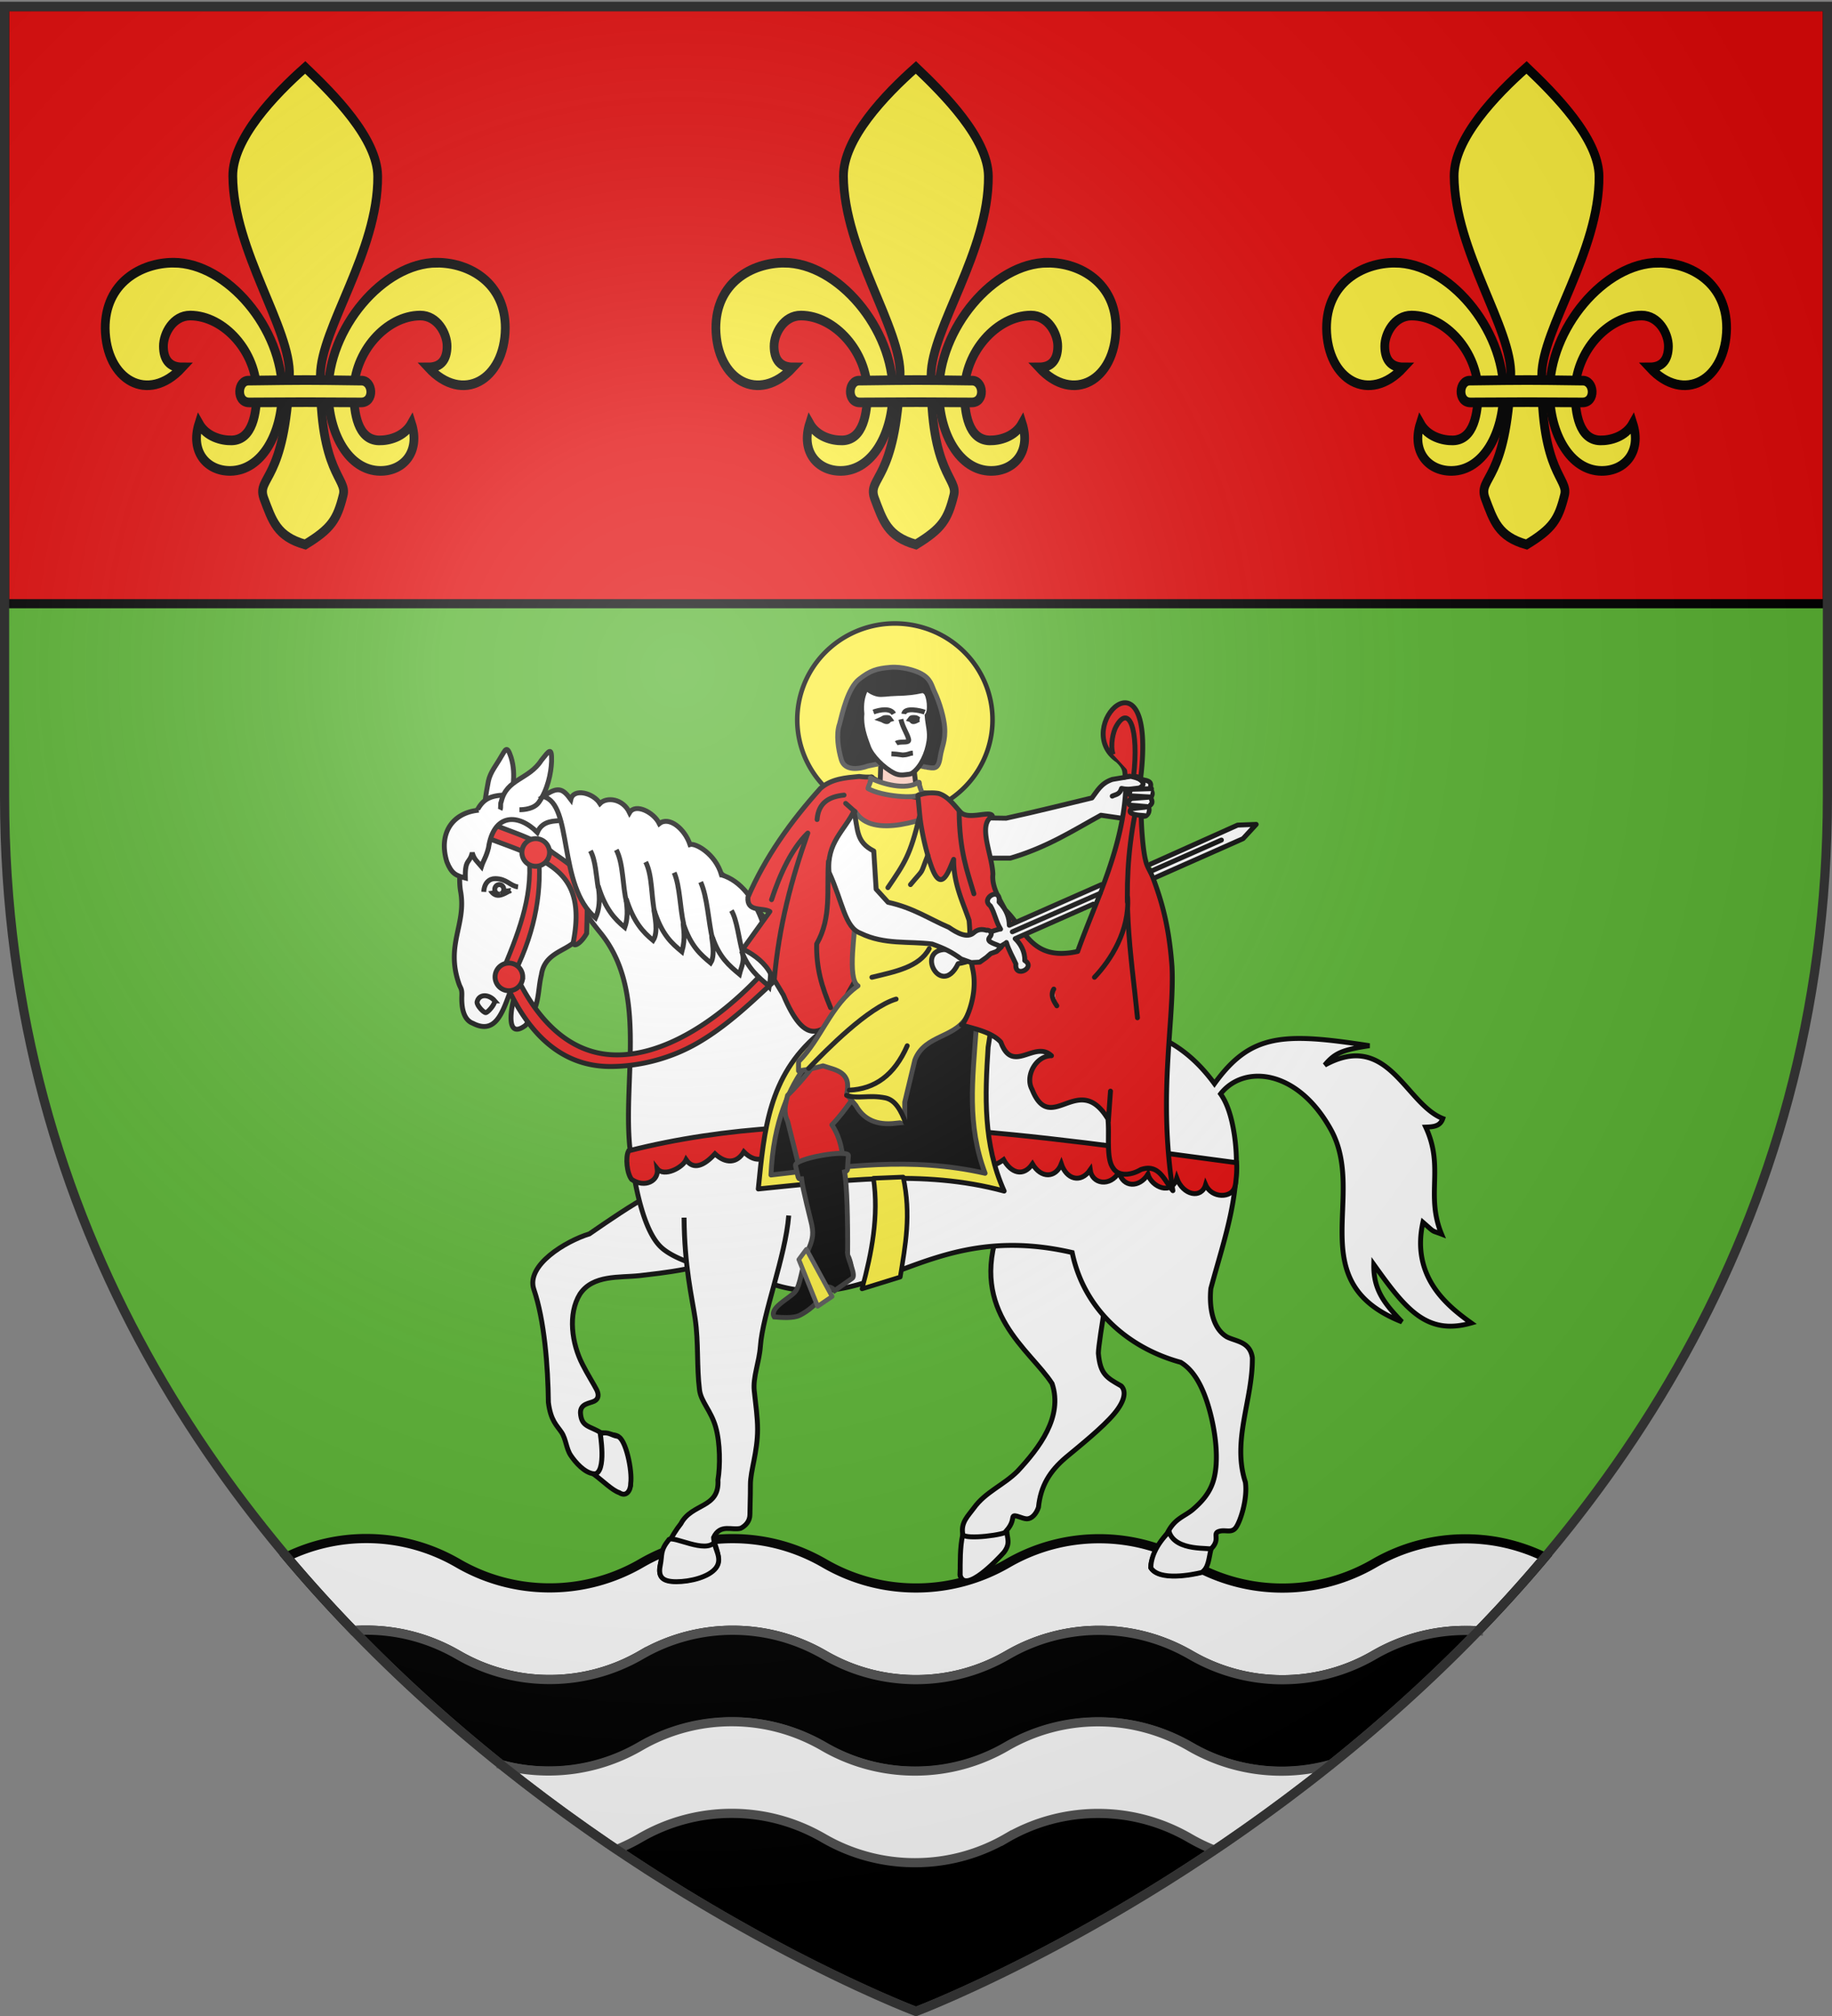 <svg xmlns="http://www.w3.org/2000/svg" xmlns:xlink="http://www.w3.org/1999/xlink" width="600" height="660" version="1.0"><rect width="100%" height="100%" fill="#808080" stroke="none"/><desc>Flag of Canton of Valais (Wallis)</desc><defs><radialGradient xlink:href="#a" id="d" cx="221.445" cy="226.331" r="300" fx="221.445" fy="226.331" gradientTransform="matrix(1.353 0 0 1.349 -77.63 -85.747)" gradientUnits="userSpaceOnUse"/><linearGradient id="a"><stop offset="0" style="stop-color:white;stop-opacity:.314"/><stop offset=".19" style="stop-color:white;stop-opacity:.251"/><stop offset=".6" style="stop-color:#6b6b6b;stop-opacity:.125"/><stop offset="1" style="stop-color:black;stop-opacity:.125"/></linearGradient><path id="b" d="M2.922 27.673c0-5.952 2.317-9.844 5.579-11.013 1.448-.519 3.307-.273 5.018 1.447 2.119 2.129 2.736 7.993-3.483 9.121.658-.956.619-3.081-.714-3.787-.99-.524-2.113-.253-2.676.123-.824.552-1.729 2.106-1.679 4.108z"/></defs><g style="display:inline"><path d="M300 658.5s298.5-112.32 298.5-397.772V2.176H1.5v258.552C1.5 546.18 300 658.5 300 658.5" style="fill:#5ab532;fill-opacity:1;fill-rule:evenodd;stroke:none;stroke-width:1px;stroke-linecap:butt;stroke-linejoin:miter;stroke-opacity:1;display:inline"/><path d="M1.5 2.142h597v195.5H1.5z" style="opacity:1;fill:#e20909;fill-opacity:1;stroke:#000;stroke-width:3;stroke-miterlimit:4;stroke-dasharray:none;stroke-opacity:1"/><path d="M120 503.688a59.56 59.56 0 0 0-26.062 5.968c7.099 8.446 14.42 16.486 21.843 24.156a60 60 0 0 1 4.219-.125c10.94 0 21.166 2.973 30 8.094a59.6 59.6 0 0 0 30 8.063c10.94 0 21.165-2.941 30-8.063a59.6 59.6 0 0 1 30-8.062c10.94 0 21.165 2.972 30 8.093a59.6 59.6 0 0 0 30 8.063c10.94 0 21.165-2.94 30-8.062a59.6 59.6 0 0 1 30-8.063c10.94 0 21.165 2.972 30 8.094a59.6 59.6 0 0 0 30 8.062c10.94 0 21.165-2.94 30-8.062a59.6 59.6 0 0 1 30-8.063c1.4 0 2.782.029 4.156.125 7.415-7.658 14.72-15.693 21.813-24.125-7.863-3.81-16.652-6-25.969-6a59.6 59.6 0 0 0-30 8.063 59.6 59.6 0 0 1-30 8.062 59.6 59.6 0 0 1-30-8.062c-8.835-5.122-19.06-8.094-30-8.094a59.6 59.6 0 0 0-30 8.063 59.6 59.6 0 0 1-30 8.062 59.6 59.6 0 0 1-30-8.062c-8.835-5.122-19.06-8.094-30-8.094a59.6 59.6 0 0 0-30 8.062 59.6 59.6 0 0 1-30 8.063 59.6 59.6 0 0 1-30-8.063c-8.834-5.121-19.06-8.093-30-8.094z" style="fill:#fff;fill-opacity:1;fill-rule:evenodd;stroke:#000;stroke-width:3;stroke-linecap:butt;stroke-linejoin:miter;stroke-opacity:1;display:inline"/><path d="M120 533.688c-1.42 0-2.824.027-4.219.125 15.814 16.34 32.154 30.94 48.313 43.875A59.7 59.7 0 0 0 180 579.844c10.94 0 21.165-2.941 30-8.063a59.6 59.6 0 0 1 30-8.062c10.94 0 21.165 2.972 30 8.093a59.6 59.6 0 0 0 30 8.063c10.94 0 21.165-2.94 30-8.062a59.6 59.6 0 0 1 30-8.063c10.94 0 21.165 2.972 30 8.094a59.6 59.6 0 0 0 30 8.062c5.47 0 10.753-.75 15.781-2.125 16.172-12.938 32.546-27.526 48.375-43.875a59 59 0 0 0-4.156-.125 59.6 59.6 0 0 0-30 8.063 59.6 59.6 0 0 1-30 8.062 59.6 59.6 0 0 1-30-8.062c-8.835-5.122-19.06-8.094-30-8.094a59.6 59.6 0 0 0-30 8.063 59.6 59.6 0 0 1-30 8.062 59.6 59.6 0 0 1-30-8.062c-8.835-5.122-19.06-8.094-30-8.094a59.6 59.6 0 0 0-30 8.062 59.6 59.6 0 0 1-30 8.063 59.6 59.6 0 0 1-30-8.063c-8.834-5.121-19.06-8.093-30-8.093zM240 587.719a59.6 59.6 0 0 0-30 8.062 59.8 59.8 0 0 1-13.75 5.813C252.97 640.785 300 658.5 300 658.5s46.993-17.711 103.688-56.875A59.9 59.9 0 0 1 390 595.844c-8.835-5.122-19.06-8.094-30-8.094a59.6 59.6 0 0 0-30 8.063 59.6 59.6 0 0 1-30 8.062 59.6 59.6 0 0 1-30-8.062c-8.835-5.122-19.06-8.094-30-8.094z" style="fill:#000;fill-opacity:1;fill-rule:evenodd;stroke:#555;stroke-width:3;stroke-linecap:butt;stroke-linejoin:miter;stroke-opacity:1;display:inline"/><path d="M239.656 563.656a59.6 59.6 0 0 0-30 8.063 59.6 59.6 0 0 1-30 8.062c-5.342 0-10.512-.684-15.437-2a573 573 0 0 0 37.719 27.719 60 60 0 0 0 7.718-3.781 59.6 59.6 0 0 1 30-8.063c10.94 0 21.166 2.972 30 8.094a59.6 59.6 0 0 0 30 8.063c10.94 0 21.166-2.941 30-8.063a59.6 59.6 0 0 1 30-8.062c10.94 0 21.166 2.972 30 8.093a60 60 0 0 0 8.063 3.907c12.368-8.321 25.27-17.678 38.312-28.125a59.6 59.6 0 0 1-16.375 2.28 59.6 59.6 0 0 1-30-8.062c-8.834-5.121-19.06-8.093-30-8.093a59.6 59.6 0 0 0-30 8.062 59.6 59.6 0 0 1-30 8.063 59.6 59.6 0 0 1-30-8.063c-8.834-5.122-19.06-8.094-30-8.094z" style="fill:#fff;fill-opacity:1;fill-rule:evenodd;stroke:#555;stroke-width:3;stroke-linecap:butt;stroke-linejoin:miter;stroke-opacity:1;display:inline"/></g><g style="display:inline"><path d="M295.034 266.65a31.976 31.544 0 1 1 1.267-.263" style="opacity:1;fill:#fcef3c;fill-opacity:1;stroke:#000;stroke-width:1.5;stroke-linejoin:round;stroke-miterlimit:4;stroke-dasharray:none;stroke-opacity:1" transform="translate(4)"/><path d="M323.207 402.192c-9.984 27.379 10.322 39.735 17.372 50.79 3.613 10.933-4.263 21.07-11.317 28.671-4.518 4.521-10.567 6.806-14.335 12.072-1.906 2.603-4.195 4.61-3.652 8.307.65 4.424-.875 8.984-.875 13.573 1.594 6.064 12.154-5.116 14.335-7.545 2.264-3.018-.773-5.12.755-6.79 2.339-2.556 2.021-4.226 2.32-4.78.454-.842 3.018.755 4.527.755s3.018-1.51 3.772-3.773c.702-6.995 3.665-11.814 8.997-16.346 4.527-3.772 12.072-9.808 15.845-14.335 3.772-4.527 3.772-7.545 2.263-9.054-4.811-2.738-6.885-3.8-7.487-10.691 0-3.773 4.592-29.998 6.1-36.034M226.866 385.726c-10.414-.682-24.43 8.989-37.847 18.23-7.707 2.346-20.87 10.28-18.169 18.185 3.455 10.114 4.62 25.176 4.75 36.97.754 6.035 2.795 7.544 4.304 9.808 1.509 2.263 1.509 5.281 3.018 7.545 1.509 2.263 4.527 5.726 7.545 6.036 3.753.385 6.036 5.281 8.3 6.036 2.263.754 3.772-.755 3.772-3.018-1.792-4.72-1.198-11.433-4.255-15.386-1.137-.569-3.285-.54-5.567-1.138-3.667-2.249-6.332-1.774-6.611-6.508 0-3.018 3.017-3.018 4.526-3.773 1.51-.754 1.51-2.263.755-3.772s-3.1-5.25-4.61-8.269c-3.488-6.787-4.884-16.46-.837-23.022 4.26-6.375 12.85-5.3 19.617-6.036 6.035-.755 23.588-2.264 30.748-8.007M154.435 269.347c0-4.527.573-8.902 1.509-13.581.592-2.959 2.716-5.424 4.05-7.823 1.611-2.59 1.996-4.221 3.394.028 1.84 6.018.1 11.234.1 16.849" class="Silber Rand2" style="fill:#fff;fill-opacity:1;fill-rule:evenodd;stroke:#000;stroke-width:1.606;stroke-linecap:butt;stroke-linejoin:miter;stroke-miterlimit:4;stroke-dasharray:none;stroke-opacity:1;display:inline" transform="translate(4)"/><path d="M166.75 260.281c-2.263 0-5.299.023-7.562 1.531-2.264 1.51-3.773 4.532-5.282 9.813s-4.314 12.931-3.031 20.344c1.873 10.825-5.045 17.29-.531 30.187.498 1.423 1.002 1.523.906 3.906-.108 2.695.137 7.648 3.594 8.938 7.184 3.716 9.575-3.02 12.094-9.906 1.645-4.577 3.842-3.216 1.937 0-1.52 4.129-3.534 15.566 3.156 10.656 1.51-1.509 2.996-4.545 3.75-7.562.755-3.018.777-6.014 1.531-9.032 1.447-10.295 15.04-6.96 12.813-18.125a16.3 16.3 0 0 0-.406-5.094c-3.421-5.5-1.068-4.449 0 0 1.325 2.132 3.473 5.196 6.969 9.5 15.362 18.917 7.433 46.75 9.53 69.657 1.51 12.826 4.527 28.187 10.563 33.469 6.036 5.28 20.647 8.299 32.719 10.562 35.903 14.384 52.17-20.503 101.656-9.062 3.714 18.144 17.72 31.06 35.531 35.937 3.773 2.263 6.8 6.799 9.063 14.344s3.763 18.084 1.5 24.875c-1.307 3.92-3.85 6.609-6.656 9.031-2.953 2.415-5.912 2.854-8.344 7.781-3.28 4.067-5.375 8.627-5.375 11.125 2.724 4.433 13.696 2.246 16.688 1.5 2.263-1.509.733-5.4 3-7.531 3.21-3.018.57-4.933 2.437-5.687 2.212-.895 4.366.763 5.875-1.5s3.754-9.438 3-14.72c-4.464-13.634 2.458-27.073 2.281-40.718-.754-5.281-5.294-5.304-8.312-6.812-4.85-2.86-5.85-9.955-5.281-15.844 4.514-16.848 10.608-32.695 7.562-51.219-.764-4.648-2.056-9.281-4.375-12.5 7.49-9.617 25.08-8.3 36.125 11.688 11.945 21.614-9.907 49.871 23.281 62.937-5.532-5.798-9.391-10.32-9.219-18.781 10.317 14.433 17.19 23.363 31.907 19.156-7.352-5.295-19.841-14.8-15.813-32.969 4.144 3.617 2.543 2.507 6.094 3.875-5.312-12.89.976-21.825-5.187-35.031 2.737-.094 4.742-.324 5.593-2.812-12.262-4.8-17.892-28.885-38.656-17.5 3.318-4.034 5.974-5.03 14.656-6.344-28.343-4.39-38.944-3.968-50.781 12.437-17.833-24.327-40.282-19.388-68.75-18.219-15.844 0-42.826.567-51.125-.187-15.9-.677-16.266-18.803-23.437-30.156-4.44-7.028-11.235-13.995-18.25-20.281-17.587-15.76-40.695-27.279-61.97-25-1.508 0-5.205-.657-7.468-.657z" style="fill:#fff;fill-opacity:1;fill-rule:evenodd;stroke:#000;stroke-width:1.606;stroke-linecap:butt;stroke-linejoin:miter;stroke-miterlimit:4;stroke-dasharray:none;stroke-opacity:1;display:inline"/><path d="M154.435 273.874c19.726 7.594 34.128 10.34 29.296 34.744.219 1.771 2.71-.038 4.399-3.033.521-18.015.562-18.475-11.06-26.43-5.823-4.738-13.116-6.5-19.84-9.423m7.352 48.656a73 73 0 0 0 1.711 3.512c7.836 15.023 18.123 22.675 29.868 23.394 16.654 1.019 35.84-11.102 51.684-29.037l1.777 4.934c-5.887 5.29-14.891 14.453-25.651 20.536-8.701 4.918-18.687 7.413-28.03 7.427-12.292.019-24.155-6.304-32.998-24.488-1.3-2.671-.565-5.008-1.738-8.212" style="fill:#e20909;fill-opacity:1;fill-rule:evenodd;stroke:#000;stroke-width:1.606;stroke-linecap:butt;stroke-linejoin:miter;stroke-miterlimit:4;stroke-dasharray:none;stroke-opacity:1;display:inline" transform="translate(4)"/><path d="M220.042 398.63c.118 16.248 2.6 26.09 3.622 33.049 1.16 7.895.466 15.678 1.438 23.389.481 3.812 3.773 6.79 5.282 12.072s1.509 12.826.754 17.353c.556 9.438-8.496 7.46-12.143 14.335-3.018 3.773-6.035 9.809-6.79 13.581s.755 5.281 5.281 5.281c4.527 0 10.705-1.508 12.969-4.526s-.755-7.545-.755-9.809c2.178-4.627 6.002-2.233 8.888-3.018 1.51-.754 3.018-2.263 3.018-4.527 0-2.263.166-5.281.166-9.808s2.346-10.563 2.346-18.108c0-3.802-.596-7.988-1.09-12.558-.487-4.496 1.636-9.364 2.01-14.603.755-10.563 8.218-29.322 9.283-42.79" class="Silber Rand2" style="fill:#fff;fill-opacity:1;fill-rule:evenodd;stroke:#000;stroke-width:1.606;stroke-linecap:butt;stroke-linejoin:miter;stroke-miterlimit:4;stroke-dasharray:none;stroke-opacity:1;display:inline" transform="translate(4)"/><path d="M258.523 376.193c1.763 3.143 8.044 4.08 9.453-.137 1.999 3.155 7.53 4.011 9.452.715 1.454 3.543 7.964 3.561 9.185-.324 3.858 4.133 6.86 5.003 9.72.554 1.61 3.765 6.343 4.036 8.917-.1 2.057 5.004 8.422 3.923 10.525 1.645 1.412 3.757 4.565 4.296 8.916 1.118 2.461 4.373 6.435 5.741 9.453 1.396 2.911 4.89 7.633 4.572 9.452 0 1.722 5.08 6.34 6.433 9.453 1.942.617 4.672 6.52 5.662 9.452.736 1.32 5.173 6.68 5.139 9.453.71 1.25 4.204 7.821 7.039 9.452 1.285 2.087 5.64 8.074 6.844 9.453 2.122 1.976 4.581 8.587 4.45 9.579.719.321-.674.8-5.764.552-7.926-64.954-8.531-134.644-20.257-199.113-3.884-1.107 2.017-.557 7.455 1.004 9.362 4.383 2.931 8.936.45 8.38-3.488 2.23 2.792 8.28-.341 9.452-2.967 2.365 3.484 5.883 1.987 9.453-1.93 3.571 3.35 7.207 3.098 9.452-.645 4.175 4.267 8.075 2.293 9.453-1.333 2.493 4.989 7.043 4.852 9.452.43z" style="fill:#e20909;fill-opacity:1;fill-rule:evenodd;stroke:#000;stroke-width:1.606;stroke-linecap:butt;stroke-linejoin:miter;stroke-miterlimit:4;stroke-dasharray:none;stroke-opacity:1;display:inline" transform="translate(4)"/><path d="M159.778 265.092c.396-.79-.026-1.853.383-2.63 1.706-7.549 9.078-7.206 13.12-13.527 2.612-3.256 3.465-4.682 3.363.398-.162 3.82-1.27 9.149-4.101 13.223-1.51 2.264-4.923 2.536-6.432 2.536" class="Silber Rand2" style="fill:#fff;fill-opacity:1;fill-rule:evenodd;stroke:#000;stroke-width:1.606;stroke-linecap:butt;stroke-linejoin:miter;stroke-miterlimit:4;stroke-dasharray:none;stroke-opacity:1;display:inline" transform="translate(4)"/><path d="M163.08 291.55c-.975-.46-1.782-1.876-3.19-2.158-1.585-.318-3.178.102-3.335 1.885.547 1.007 1.517 2.007 2.962 1.816 1.385-.184 2.934-1.23 3.564-1.544z" class="Schwarz" style="fill:#fff;fill-opacity:1;fill-rule:evenodd;stroke:#000;stroke-width:1.606;stroke-linecap:butt;stroke-linejoin:miter;stroke-miterlimit:4;stroke-dasharray:none;stroke-opacity:1;display:inline" transform="translate(4)"/><path d="m161.205 316.454 3.377 1.934c7.093-14.395 9.009-27.54 7.702-39.908l-3.306-.08c2.033 13.425-2.698 25.767-7.773 38.054z" style="opacity:1;fill:#e20909;fill-opacity:1;stroke:#000;stroke-width:1.5;stroke-linejoin:round;stroke-miterlimit:4;stroke-dasharray:none;stroke-opacity:1" transform="translate(4)"/><path d="M158.05 327.678c-1.957-2.293-5.253-2.36-5.816.409 0 1.222 2.173 3.438 2.84 3.438s2.976-2.624 2.976-3.847z" class="Schwarz" style="fill:#fff;fill-opacity:1;fill-rule:evenodd;stroke:#000;stroke-width:1.606;stroke-linecap:butt;stroke-linejoin:miter;stroke-miterlimit:4;stroke-dasharray:none;stroke-opacity:1;display:inline" transform="translate(4)"/><path d="M154.435 291.981c.172-3.014 1.858-4.347 3.768-4.331 3.769.032 4.836 2.367 7.462 2.715" class="Rand2" style="fill:#fff;fill-opacity:1;fill-rule:evenodd;stroke:#000;stroke-width:1.606;stroke-linecap:butt;stroke-linejoin:miter;stroke-miterlimit:4;stroke-dasharray:none;stroke-opacity:1;display:inline" transform="translate(4)"/><path d="M61.623 337.199a4.868 5.159 0 1 1 .193-.043" style="fill:#fff;fill-opacity:1;stroke:#000;stroke-width:5.274;stroke-miterlimit:4;stroke-dasharray:none;stroke-opacity:1;display:inline" transform="matrix(.304 0 0 .304 145.06 190.208)"/><g style="fill:#fff;stroke:#000;stroke-width:2.518;stroke-miterlimit:4;stroke-dasharray:none;stroke-opacity:1"><path d="M182.491 187.249c-25.315 21.524-27.507 49.288-30.525 79.236 42.071-4.116 84.143-10.346 126.214 1.082-10.842-24.24-9.837-49.018-8.226-73.824l1.515-9.742-83.33-2.4z" style="fill:#fcef3c;fill-rule:evenodd;stroke:#000;stroke-width:2.518;stroke-linecap:round;stroke-linejoin:round;stroke-miterlimit:4;stroke-dasharray:none;stroke-opacity:1;display:inline" transform="matrix(.638 0 0 .638 151.39 219.225)"/><path d="M196.44 181.554c-4.342 7.268-35.624 22.953-37.96 77.758 37.52-4.291 71.766-9.537 109.92-.875-9.412-25.026-6.437-47.762-4.527-74.662" style="fill:#000;fill-rule:evenodd;stroke:#313131;stroke-width:2.518;stroke-linecap:round;stroke-linejoin:round;stroke-miterlimit:4;stroke-dasharray:none;stroke-opacity:1;display:inline" transform="matrix(.638 0 0 .638 151.39 219.225)"/></g><path d="M152.802 265.228c-8.843.862-13.26 7.83-10.439 16.945 1.51 3.772 2.894 4.477 6.036 5.281-.16-6.438 1.458-4.686 2.264-8.299.618 2.24 1.583 2.82 3.018 4.527.618-1.967 1.543-3.053 2.298-6.07 1.707-11.51 9.848-11.292 15.995-5.11 1.787-4.183 6.158-3.556 7.148-3.889" class="Silber Rand2" style="fill:#fff;fill-opacity:1;fill-rule:evenodd;stroke:#000;stroke-width:1.606;stroke-linecap:butt;stroke-linejoin:miter;stroke-miterlimit:4;stroke-dasharray:none;stroke-opacity:1;display:inline" transform="translate(4)"/><path d="M175.981 279.081a4.527 4.527 0 1 0-9.054 0 4.527 4.527 0 0 0 9.054 0zM167.2 319.823a4.527 4.527 0 1 0-9.055 0 4.527 4.527 0 0 0 9.054 0z" class="Gold Rand2" style="fill:#e20909;fill-opacity:1;fill-rule:evenodd;stroke:#000;stroke-width:1.606;stroke-linecap:butt;stroke-linejoin:miter;stroke-miterlimit:4;stroke-dasharray:none;stroke-opacity:1;display:inline" transform="translate(4)"/><g style="fill:#fff;stroke:#000;stroke-width:2.518;stroke-miterlimit:4;stroke-dasharray:none;stroke-opacity:1"><path d="M134.291 112.173c-2.104-11.119-11.872-17.607-14.712-17.007-1.979-8.383-9.434-15.632-14.711-12.116-2.381-6.199-11.32-11.693-14.712-7.001-2.783-7.597-10.996-9.2-14.712-6.059-2.984-5.879-12.879-9.231-14.711-3.434-3.568-5.849-5.835-7.563-13.941-2.788 14.923 5.33 2.994 46.104 21.045 64.518 3.426-6.106 3.019-12.97 2.837-16.286 2.576 12.257 6.93 17.747 11.662 22.48 2.808-6.166 1.851-11.997 2.076-14.555 2.733 12.336 7.087 17.826 11.82 22.558 3.248-4.125 1.876-12.429 1.878-15.685 2.854 13.32 7.586 18.052 12.319 22.784 2.685-7.178 1.775-11.557 1.985-14.557 2.747 12.19 7.48 16.923 12.212 21.656 3.53-4.506.791-16.932 2.205-12.675 2.527 10.309 7.26 15.041 11.992 19.773 1.308-3.765 3.656-6.749 2.16-11.71 2.573 9.344 7.305 14.077 12.037 18.81l.432.65c4.959-17.6.422-51.45-19.16-59.356z" style="fill:#fff;fill-opacity:1;fill-rule:evenodd;stroke:#000;stroke-width:2.518;stroke-linecap:butt;stroke-linejoin:miter;stroke-miterlimit:4;stroke-dasharray:none;stroke-opacity:1;display:inline" transform="matrix(.635 -.058 .058 .635 144.53 222.988)"/><path d="M70.587 113.131c-.463-6.722-.036-14.355-2.23-19.4m16.052 27.744c-1.316-8.377.26-19.677-2.775-27.035m16.693 34.055c-1.05-8.824.613-19.164-2.23-26.472m16.527 33.584c-1.163-8.29-.096-19.658-2.453-26.796m16.537 36.115c-1.383-9.73-.616-21.749-3.42-30.073m18.144 37.969c-1.287-7.06-1.327-16.98-3.759-21.963" style="fill:#fff;fill-opacity:1;fill-rule:evenodd;stroke:#000;stroke-width:2.518;stroke-linecap:butt;stroke-linejoin:miter;stroke-miterlimit:4;stroke-dasharray:none;stroke-opacity:1;display:inline" transform="matrix(.635 -.058 .058 .635 144.53 222.988)"/></g><g style="fill:#fff;stroke:#000;stroke-width:2.518;stroke-miterlimit:4;stroke-dasharray:none;stroke-opacity:1"><path d="M129.508 447.731c-4.709 5.868-20.684-3.194-23.351-1.409-4.733 5.916-3.338 7.503-4.52 13.418-1.184 5.916 1.182 8.282 8.281 8.282s16.786-2.366 20.335-7.099c3.55-4.732-.745-9.642-.745-13.192zM279.587 442.123c0 1.708-21.24 4.564-22.672 1.68-1.432 6.75-1.3 13.87-1.3 20.95 2.499 9.507 19.059-8.024 22.479-11.832 3.55-4.732 1.493-7.249 1.493-10.798z" class="Silber Rand2" style="fill:#fff;fill-opacity:1;fill-rule:evenodd;stroke:#000;stroke-width:2.518;stroke-linecap:butt;stroke-linejoin:miter;stroke-miterlimit:4;stroke-dasharray:none;stroke-opacity:1;display:inline" transform="matrix(.638 0 0 .638 151.39 219.225)"/><path d="M384.353 451.437c.423-1.185-18.187 1.443-21.516-9.046-7.1 7.099-9.356 13.778-9.356 18.51 4.272 6.951 21.449 3.536 26.14 2.367 3.55-2.366 3.55-7.099 4.732-11.831z" style="fill:#fff;fill-opacity:1;fill-rule:evenodd;stroke:#000;stroke-width:2.518;stroke-linecap:butt;stroke-linejoin:miter;stroke-miterlimit:4;stroke-dasharray:none;stroke-opacity:1;display:inline" transform="matrix(.638 0 0 .638 151.39 219.225)"/><path d="M70.831 391.892c-.25-1.13 3.708 20.632-3.282 20.947 4.732 3.55 9.464 8.282 13.014 9.465 3.768 2.496 5.915-1.183 5.915-4.732.911-6.526-2.534-22.96-6.672-24.127-3.46-.527-4.242-2.47-8.975-1.553z" class="Silber Rand2" style="fill:#fff;fill-opacity:1;fill-rule:evenodd;stroke:#000;stroke-width:2.518;stroke-linecap:butt;stroke-linejoin:miter;stroke-miterlimit:4;stroke-dasharray:none;stroke-opacity:1;display:inline" transform="matrix(.638 0 0 .638 151.39 219.225)"/></g><path d="M297.01 256.146c-4.007 2.162-10.246 1.909-15.649-1.745l-1.074 3.511c4.52 4.634 11.538 3.848 17.268 1.92z" style="fill:#fff;fill-rule:evenodd;stroke:#000;stroke-width:1.606;stroke-linecap:round;stroke-linejoin:round;stroke-miterlimit:4;stroke-dasharray:none;stroke-opacity:1;display:inline" transform="translate(4)"/><path d="m312.038 267.668.781 13.277h14.058c12.143-3.56 20.476-9.026 29.677-14.058l6.737.977 7.607-.635c.578-.02 2.009-1.27 1.22-3.173 1.973-1.229.93-2.15.78-3.026.976-1.22.262-2.067-.194-2.929.318-1.268.503-2.322-1.953-2.733l-4.4-1.22-6.087 1.024c-3.709 1.27-4.893 3.802-6.638 6.053-9.253 2.213-17.926 4.426-28.116 6.639z" style="fill:#fff;fill-rule:evenodd;stroke:#000;stroke-width:1.606;stroke-linecap:round;stroke-linejoin:round;stroke-miterlimit:4;stroke-dasharray:none;stroke-opacity:1;display:inline" transform="translate(4)"/><path d="M266.505 343.83c-3.992 4.917-7.55 9.851-12.564 14.772-.717 2.807-1.438 5.614 0 8.421 3.13 12.35 6.26 25.29 9.389 37.967l-3.038 8.836-1.38 6.903-6.075 7.179-1.657.828c-.385.9.341 1.355 1.795 1.519l4.694-.966 9.94-9.25 5.523-1.381c2.306-2.122 1.794-4.556.828-7.041l-1.104-1.243-.829-8.836c-.258-10.97 2.385-24.655-3.59-33.272 4.235-4.298 8.468-11.092 12.702-16.706z" style="fill:#e20909;fill-rule:evenodd;stroke:#313131;stroke-width:1.606;stroke-linecap:round;stroke-linejoin:round;stroke-miterlimit:4;stroke-dasharray:none;stroke-opacity:1;display:inline" transform="translate(4)"/><path d="M240.964 293.713c-.417 4.999 4.651 3.294 7.179 4.694l-8.836 12.288c4.05 2.04 7.268 4.635 9.112 8.145l4.142 6.903c7.058 16.793 11.955 11.965 16.97 8.334 9.103-24.206 55.978-76.696 27.03-74.431-9.822-.459-15.694-1.698-14.994-5.014l-.63 3.745c-.21-5.822 3.243-3.331-3.525-4.18-4.473.422-8.987.695-12.702 3.897-9.82 10.92-18.128 22.597-23.746 35.62" style="fill:#e20909;fill-rule:evenodd;stroke:#000;stroke-width:1.606;stroke-linecap:round;stroke-linejoin:round;stroke-miterlimit:4;stroke-dasharray:none;stroke-opacity:1;display:inline" transform="translate(4)"/><path d="m284.152 259.143 12.281 1.954-1.954-16.746-9.769-.838z" style="fill:#f7c5b4;fill-opacity:1;fill-rule:evenodd;stroke:#000;stroke-width:1.606;stroke-linecap:butt;stroke-linejoin:miter;stroke-miterlimit:4;stroke-dasharray:none;stroke-opacity:1" transform="translate(4)"/><path d="M276.217 299.85c.003 4.018-2.917 20.72.785 22.886-8.97 6.349-12.014 17.394-19.471 24.82v3.038c3.948-.552 5.82-1.104 8.007-1.657 4.274 1.433 9.514 1.9 7.732 9.388l3.037 3.59c2.449 4.395 6.599 6.662 13.254 5.799l2.761-.277v-6.626l3.314-13.806c3.32-8.602 13.88-7.003 17.42-15.011 11.215-15.896 4.38-36.336-3.469-53.65-4.258-7.424-10.903-14.847-12.774-22.27-3.96 2.838-12.138.51-15.751-1.38.386 1.126-.656 2.473-.773 3.455 4.563 2.634 15.747 3.376 16.687 1.986l10.813 4.242c-8.085 3.845-26.19 10.563-31.65 1.307z" style="fill:#fcef3c;fill-rule:evenodd;stroke:#313131;stroke-width:1.606;stroke-linecap:round;stroke-linejoin:round;stroke-miterlimit:4;stroke-dasharray:none;stroke-opacity:1;display:inline" transform="translate(4)"/><path d="M364.688 258.463c-.532 10.656-3.485 20.809-7.031 30.442a326 326 0 0 1-2.557 6.685c-2.18 5.545-4.37 10.856-6.148 15.89-15.321 3.425-17.277-7.544-23.771-13.625-1.741-3.46-4.419-7.364-4.004-11.597-.129-6.344-5.196-16.322-.138-19.052-.5-2.093-7.987 1.468-10.493-1.381-2.145-2.31-4.052-5.136-7.179-6.075a13.2 13.2 0 0 0-6.753.66l.703 7.353c.953 7.596 3.298 15.475 4.639 18.087 2.824 5.502 4.927-1.173 6.383-4.516-.109 7.919 3.084 14.118 5.045 19.967.549 5.09.014 10.92 1.158 15.868 2.154 9.317-3.23 19.066-3.683 18.32 3.008 1.078 9.843 2.15 12.941 5.717 3.848 10.692 11.045-.811 16.567 4.418-5.176-.001-8.73 6.764-6.35 11.045 6.159 15.474 15.147-6.34 24.85 9.664.546 5.346-.656 12.79 1.657 16.015 1.77 2.92 5.955 2.441 9.112.552 5.947-2.053 7.626 3.482 10.493 6.903-4.933-31.933.522-55.53-.276-73.172-.984-14.068-3.669-22.301-6.196-29.147-.672-1.82-1.722-3.284-2.262-5.042-1.391-4.53-2.105-18.2-1.413-24.549" style="fill:#e20909;fill-rule:evenodd;stroke:#000;stroke-width:1.606;stroke-linecap:round;stroke-linejoin:round;stroke-miterlimit:4;stroke-dasharray:none;stroke-opacity:1;display:inline" transform="translate(4)"/><g style="fill:#fff;stroke:#000;stroke-width:2.518;stroke-miterlimit:4;stroke-dasharray:none;stroke-opacity:1"><path d="M320.078 120.326 280.4 138.92c2.59 2.317 5.239 6.293 5.172 11.121 6.102 3.49-5.172 9.574-4.522 1.859-1.545-3.32-4.054-7.36-5.078-10.921.18.387-15.888 10.114-24.554 11.419-8.819 19.333-24.206-10.183-2.963-6.89 7.02-5.65 24.122-11.83 24.355-11.327-2.46-3.641-3.143-8.109-5.489-11.802-5.478-3.703 5.314-10.307 4.428-2.06 4.052 3.998 5.333 7.915 5.489 11.803l46.787-21.872m24.952-11.06 44.265-21.018 9.541-.574-6.585 7.468-44.618 20.96M323.447 114.752l-44.575 20.676m106.24-49.408-35.523 16.66" style="fill:#fff;fill-rule:evenodd;stroke:#000;stroke-width:2.518;stroke-linecap:round;stroke-linejoin:round;stroke-miterlimit:4;stroke-dasharray:none;stroke-opacity:1;display:inline" transform="matrix(.638 .014 -.014 .638 155.528 214.743)"/></g><path d="M275.67 265.548c1.422 6.084.542 10.042 6.495 13.054l.781 12.496 3.905 4.295c8.394 1.856 13.37 5.421 19.915 8.2 2.668 1.848 6.007 3.692 8.14 1.773 1.35-1.213 2.75-1.238 4.228-.786.337-.314 2.574.505.91 2.353-1.197 1.659 2.483 2.099 3.904 3.104l-1.562 1.457-1.905.69-1.471 1.296-2.124 1.505-2.8.148-3.296-1.185c-3.153-2.308-5.308-3.382-9.49-4.887-7.81-1-15.62.284-23.43-3.515-5.236-1.93-5.812-10.08-10.36-19.996-.85-9.642 5.08-13.634 8.16-20.002" style="fill:#fff;fill-rule:evenodd;stroke:#000;stroke-width:1.606;stroke-linecap:round;stroke-linejoin:round;stroke-miterlimit:4;stroke-dasharray:none;stroke-opacity:1;display:inline" transform="translate(4)"/><path d="M260.568 272.728c-5.196 14.684-9.507 30.254-11.045 48.597M248.695 294.541c2.87-8.716 6.635-16.633 11.713-21.668M267.333 281.978c-.641 9.07 1.119 18.324-3.865 27.06-.153 8.176 1.763 14.144 4.556 20.847M368.532 333.198c-2.02-20.96-5.854-40.652-.829-66.545" style="fill:#e20909;fill-rule:evenodd;stroke:#000;stroke-width:1.606;stroke-linecap:round;stroke-linejoin:round;stroke-miterlimit:4;stroke-dasharray:none;stroke-opacity:1;display:inline" transform="translate(4)"/><path d="M354.45 319.945c5.356-5.592 11.538-15.38 10.855-26.173" style="fill:#e20909;fill-rule:evenodd;stroke:#000;stroke-width:1.606;stroke-linecap:round;stroke-linejoin:round;stroke-miterlimit:4;stroke-dasharray:none;stroke-opacity:1;display:inline" transform="translate(4)"/><path d="m359.004 366.885.692-9.664" style="fill:#fff;fill-rule:evenodd;stroke:#000;stroke-width:1.606;stroke-linecap:round;stroke-linejoin:round;stroke-miterlimit:4;stroke-dasharray:none;stroke-opacity:1;display:inline" transform="translate(4)"/><path d="M300.33 310.557c-3.276 6.112-11.232 7.544-18.776 9.388M289.489 327.081c-9.103 2.679-22.882 16.666-28.645 22.685M297.146 267.341c-3.064 12.777-4.891 15.216-10.348 23.257M299.873 279.995c-2.789 7.103-.899 3.821-5.68 9.616" style="fill:#fcef3c;fill-rule:evenodd;stroke:#000;stroke-width:1.606;stroke-linecap:round;stroke-linejoin:round;stroke-miterlimit:4;stroke-dasharray:none;stroke-opacity:1;display:inline" transform="translate(4)"/><path d="M310.132 265.549c.084 13.091 2.631 19.613 4.832 27.06M263.606 268.31c.416-5.62 4.022-7.518 8.836-8.008" style="fill:#e20909;fill-rule:evenodd;stroke:#000;stroke-width:1.606;stroke-linecap:round;stroke-linejoin:round;stroke-miterlimit:4;stroke-dasharray:none;stroke-opacity:1;display:inline" transform="translate(4)"/><path d="M273.27 358.602c3.795 1.299 7.022-.284 12.701.828 3.313.728 5.138 4.135 6.627 8.146" style="fill:#fcef3c;fill-rule:evenodd;stroke:#000;stroke-width:1.606;stroke-linecap:round;stroke-linejoin:round;stroke-miterlimit:4;stroke-dasharray:none;stroke-opacity:1;display:inline" transform="translate(4)"/><path d="M341.13 323.802c-1.487 2.314.638 4.863.991 5.485" style="fill:#fff;fill-rule:evenodd;stroke:#000;stroke-width:1.606;stroke-linecap:round;stroke-linejoin:round;stroke-miterlimit:4;stroke-dasharray:none;stroke-opacity:1;display:inline" transform="translate(4)"/><path d="M360.264 260.64c1.118-.583 2.423-.466 3.047-2.532 2.448.56 3.817.02 5.803-.125 2.302-1.13 1.145-2.414-.817-3.355" style="fill:none;fill-rule:evenodd;stroke:#000;stroke-width:1.606;stroke-linecap:round;stroke-linejoin:round;stroke-miterlimit:4;stroke-dasharray:none;stroke-opacity:1;display:inline" transform="translate(4)"/><path d="M371.219 267.083c-.597-.172-3.545-.087-4.775-.9-.521-.346-.403-.903-.009-1.346 1.985-.39 3.773-.392 5.711-.732l-6.15-.537c-.833-.911-.151-1.725.634-2.148l6.395-.488-6.639-.39c-.734-.471-.418-1.293 0-2.148l6.736-.195M270.37 411.755c-1.615.66-2.707 2.105-3.589 3.866" style="fill:#fff;fill-rule:evenodd;stroke:#000;stroke-width:1.606;stroke-linecap:round;stroke-linejoin:round;stroke-miterlimit:4;stroke-dasharray:none;stroke-opacity:1;display:inline" transform="translate(4)"/><path d="M274.16 356.896c8.311-.389 14.692-4.791 18.965-14.524" style="fill:#fcef3c;fill-rule:evenodd;stroke:#000;stroke-width:1.606;stroke-linecap:round;stroke-linejoin:round;stroke-miterlimit:4;stroke-dasharray:none;stroke-opacity:1;display:inline" transform="translate(4)"/><path d="m272.957 263.003 3.037 2.717" style="fill:#fff;fill-rule:evenodd;stroke:#000;stroke-width:1.606;stroke-linecap:round;stroke-linejoin:round;stroke-miterlimit:4;stroke-dasharray:none;stroke-opacity:1;display:inline" transform="translate(4)"/><path d="M273.593 410.488c.205 2.158 2.995 7.244 1.395 8.094l-5.582 3.908c-.698-.845-2.542-2.082-3.35 0-1.575 4.061-5.86 6.977-8.093 8.094s-6.173.718-8.374.558c-1.777-2.872 4.606-5.861 6.699-8.094 1.965-2.096 2.336-8.705 4.365-13.676 1.222-2.995 1.937-4.69 1.217-8.373-.238-1.218-2.98-11.622-3.365-15.085-.582.016-.843.13-1.1-.534-.505-2.185-.858-3.7-.858-3.7-.95-2.381 17.447-5.536 17.32-3.349-.116 1.364-.22 2.86-.305 4.45-.065.547-.508.741-.962.86.798 4.269 1.09 16.46.993 26.847z" style="fill:#000;fill-rule:evenodd;stroke:#313131;stroke-width:1.606;stroke-linecap:butt;stroke-linejoin:miter;stroke-miterlimit:4;stroke-dasharray:none;stroke-opacity:1;display:inline" transform="translate(4)"/><path d="M299.401 251.177c2.33.242 3.895 1.136 4.535-3.416.43-3.066 1.81-5.15 1.435-9.822-.232-2.883-1.553-7.792-3.291-11.405-1.022-2.125-1.153-4.392-4.792-6.195-1.696-.84-5.844-2.183-9.717-1.858-4.436.372-6.606 1.05-10.207 3.896-3.662 2.893-5.477 11.004-6.394 14.602-1.234 3.398-.405 8.45.579 11.743 1.164 3.895 6.123 3.005 8.698 2.05 10.383-2.266 10.98-1.248 19.154.405z" style="fill:#000;fill-opacity:1;fill-rule:evenodd;stroke:#313131;stroke-width:1.606;stroke-linecap:butt;stroke-linejoin:miter;stroke-miterlimit:4;stroke-dasharray:none;stroke-opacity:1;display:inline" transform="translate(4)"/><g style="fill:#fff;stroke:#000;stroke-width:1.656;stroke-miterlimit:4;stroke-dasharray:none;stroke-opacity:1"><path d="M448.672 122.995c-9.117-.116-8.744-1.722-10.19-.452-1.19 1.045-1.875 6.37-.509 7.91-.25 3.317-1.095 5.43-.65 8.54.615 4.306 2.757 8.81 5.565 10.803.743.527 1.533.471 2.354.596 1.093.167 2.439.206 3.843-.501 3.59-1.81 7.564-5.84 8.683-8.835 1.266-3.39 2.622-7.073 2.218-11.187.36-3.508-.219-5.889-1.05-7.78-.718-1.63-.912.357-4.256 1.137-1.346.314-3.63-.163-6.008-.23z" class="Silber Rand2" style="fill:#fff;fill-opacity:1;fill-rule:evenodd;stroke:#000;stroke-width:1.656;stroke-linecap:butt;stroke-linejoin:miter;stroke-miterlimit:4;stroke-dasharray:none;stroke-opacity:1;display:inline" transform="matrix(-.97 0 0 .97 728.475 107.73)"/><path d="M136.806 48.745c1.625.147 1.065.51 3.426.657 2.626-.32 1.964-.317 3.825-.394M140.856 37.348c-.65 2.915-2.248 4.954-2.638 6.852-.288 1.399 2.929.39 4.197 1.253m-9.6-10.508c1.53-.575 6.78-1.721 7.061.602" class="Rand2" style="fill:#fff;fill-rule:evenodd;stroke:#000;stroke-width:1.656;stroke-linecap:butt;stroke-linejoin:miter;stroke-miterlimit:4;stroke-dasharray:none;stroke-opacity:1;display:inline" transform="matrix(-.97 0 0 .97 431.68 199.253)"/><path d="M456.087 129.249c-2.118-.775-5.72-1.464-6.857.61" class="Rand2" style="fill:#fff;fill-rule:evenodd;stroke:#000;stroke-width:1.656;stroke-linecap:butt;stroke-linejoin:miter;stroke-miterlimit:4;stroke-dasharray:none;stroke-opacity:1;display:inline" transform="matrix(-.97 0 0 .97 728.475 107.73)"/><path d="M147.531 37.39c-.791-.356-.714-.628-1.573-.628-.86 0-1.035-.088-1.538.628.72.211.58.744 1.151.744.86 0 1.313-.533 1.96-.744zM134.711 37.39c.792-.356.714-.628 1.574-.628.859 0 1.034-.088 1.538.628-.72.211-.58.744-1.151.744-.86 0-1.313-.533-1.96-.744z" class="Schwarz" style="fill:#fff;fill-rule:evenodd;stroke:#000;stroke-width:1.656;stroke-linecap:butt;stroke-linejoin:miter;stroke-miterlimit:4;stroke-dasharray:none;stroke-opacity:1;display:inline" transform="matrix(-.97 0 0 .97 431.68 199.253)"/></g><path d="M364.53 254.36c-.17-1.875.102-2.985-2.414-5.402-15.812-10.539 12.792-39.467 7.49 5.606-.946-.207-2.81-.79-5.076-.204z" style="fill:#e20909;fill-rule:evenodd;stroke:#000;stroke-width:1.606;stroke-linecap:butt;stroke-linejoin:miter;stroke-miterlimit:4;stroke-dasharray:none;stroke-opacity:1" transform="translate(4)"/><path d="M360.537 246.984c-.99-3.134.041-7.411.973-9.09 4.23-7.631 7.555.8 5.737 16.392" style="fill:#e20909;fill-rule:evenodd;stroke:#000;stroke-width:1.606;stroke-linecap:butt;stroke-linejoin:miter;stroke-miterlimit:4;stroke-dasharray:none;stroke-opacity:1" transform="translate(4)"/><path d="m260.107 409.001 8.426 15.446-4.746 3.21-6.168-15.308z" style="opacity:1;fill:#fcef3c;fill-opacity:1;stroke:#555;stroke-width:1.5;stroke-linejoin:round;stroke-miterlimit:4;stroke-dasharray:none;stroke-opacity:1" transform="translate(4)"/><path d="m282.062 385.744 9.738-.404c2.693 12.42.683 22.488-.963 32.738l-12.514 3.873c3.18-11.854 5.551-23.798 3.74-36.207z" style="opacity:1;fill:#fcef3c;fill-opacity:1;stroke:#000;stroke-width:1.5;stroke-linejoin:round;stroke-miterlimit:4;stroke-dasharray:none;stroke-opacity:1;display:inline" transform="translate(4)"/><g style="display:inline"><g id="c" style="fill:#fcef3c;fill-opacity:1;stroke:#000;stroke-width:2.325;stroke-miterlimit:4;stroke-dasharray:none;stroke-opacity:1"><g style="fill:#fcef3c;fill-opacity:1;stroke:#000;stroke-width:2.325;stroke-miterlimit:4;stroke-dasharray:none;stroke-opacity:1"><path d="M90.953 47.211c8.686 0 18.22 4.903 18.187 15.875-.19 12.538-11.379 18.404-20.489 9.447 3.374.004 4.969-1.9 4.99-5.103.02-3.012-2.543-7.459-7.157-7.438-9.04.042-17.716 8.839-17.687 18.594.014 4.86 1.022 11.485 6.687 11.594 2.691.052 6.706-.866 8.688-4.094 2.4 6.857-2.141 11.535-8.375 11.469-8.291-.089-13.7-8.915-13.782-19-.123-15.45 14.702-31.342 28.938-31.344zM20.797 47.211c-8.685 0-18.22 4.903-18.187 15.875.19 12.538 11.38 18.404 20.49 9.447-3.374.004-4.97-1.9-4.99-5.103-.02-3.012 2.542-7.459 7.156-7.438 9.04.042 17.716 8.839 17.688 18.594-.015 4.86-1.023 11.485-6.688 11.594-2.69.052-6.705-.866-8.687-4.094-2.4 6.857 2.14 11.535 8.375 11.469 8.29-.089 13.7-8.915 13.78-19 .125-15.45-14.7-31.342-28.937-31.344z" style="fill:#fcef3c;fill-opacity:1;fill-rule:evenodd;stroke:#000;stroke-width:2.325;stroke-linecap:butt;stroke-linejoin:miter;stroke-miterlimit:4;stroke-dasharray:none;stroke-opacity:1" transform="matrix(1.23 0 0 1.354 231.245 22.075)"/></g><path d="M55.875 0c-8.203 6.592-19.382 17.206-19.293 26.33.179 18.187 15.583 36.934 15.084 48.284-1.121 25.545-8.726 24.328-6.869 29.43 2.315 5.583 3.506 9.376 11.078 11.31 6.909-3.826 8.486-6.034 10.084-11.893 1.24-4.205-6.25-5.16-6.057-29.028.092-11.337 15.404-29.916 15.266-48.104C75.098 17.19 63.415 6.516 55.875 0z" style="fill:#fcef3c;fill-opacity:1;fill-rule:evenodd;stroke:#000;stroke-width:2.325;stroke-linecap:butt;stroke-linejoin:miter;stroke-miterlimit:4;stroke-dasharray:none;stroke-opacity:1" transform="matrix(1.23 0 0 1.354 231.245 22.075)"/><path d="M40.94 75.726c-3.187-.182-3.553 5.27 0 5.274 15.185-.088 15.185-.08 29.702 0 3.816.097 3.37-5.456 0-5.274-14.517-.182-14.517-.182-29.702 0z" style="fill:#fcef3c;fill-opacity:1;fill-rule:evenodd;stroke:#000;stroke-width:2.325;stroke-linecap:butt;stroke-linejoin:miter;stroke-miterlimit:4;stroke-dasharray:none;stroke-opacity:1" transform="matrix(1.23 0 0 1.354 231.245 22.075)"/></g></g><use xlink:href="#c" width="600" height="660" style="display:inline" transform="translate(-200)"/><use xlink:href="#c" width="600" height="660" style="display:inline" transform="translate(200)"/></g><g style="display:inline"><path d="M300 658.5s298.5-112.32 298.5-397.772V2.176H1.5v258.552C1.5 546.18 300 658.5 300 658.5" style="opacity:1;fill:url(#d);fill-opacity:1;fill-rule:evenodd;stroke:none;stroke-width:1px;stroke-linecap:butt;stroke-linejoin:miter;stroke-opacity:1"/></g><g style="display:inline"><path d="M300 658.5S1.5 546.18 1.5 260.728V2.176h597v258.552C598.5 546.18 300 658.5 300 658.5z" style="opacity:1;fill:none;fill-opacity:1;fill-rule:evenodd;stroke:#313131;stroke-width:3;stroke-linecap:butt;stroke-linejoin:miter;stroke-miterlimit:4;stroke-dasharray:none;stroke-opacity:1"/></g></svg>